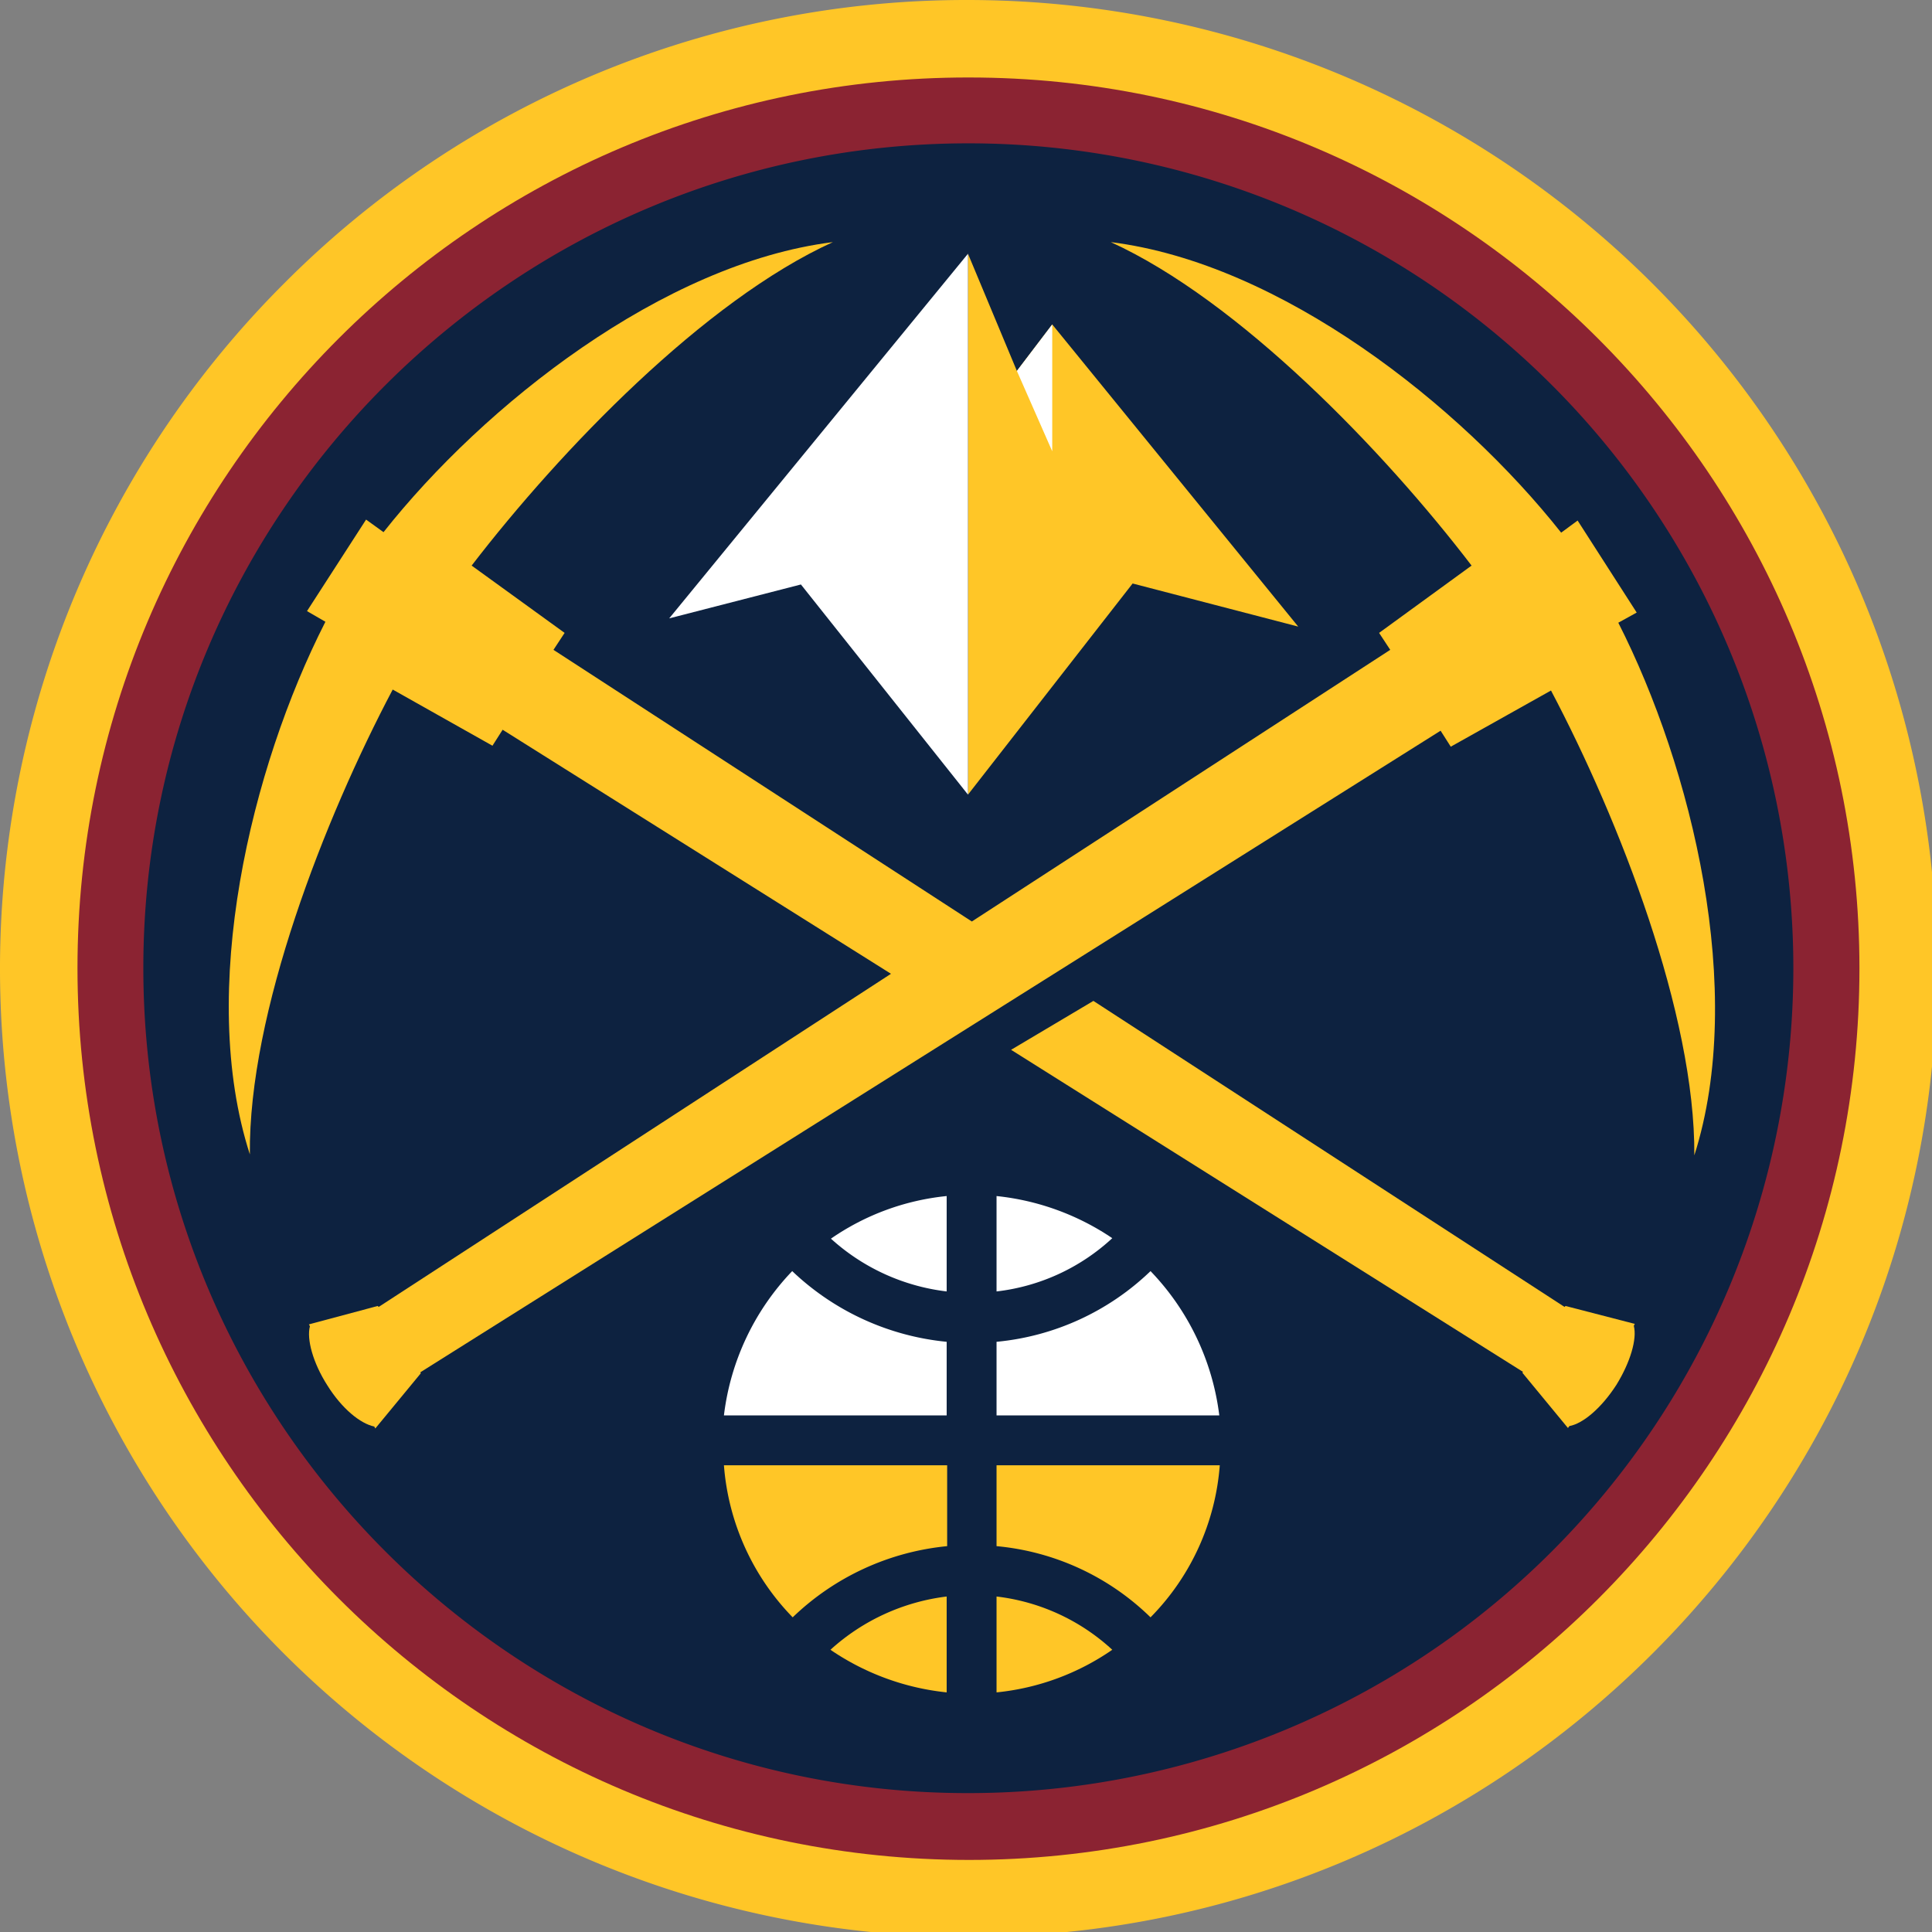 <?xml version="1.0" encoding="UTF-8" standalone="no"?> <svg xmlns:dc="http://purl.org/dc/elements/1.1/" xmlns:cc="http://creativecommons.org/ns#" xmlns:rdf="http://www.w3.org/1999/02/22-rdf-syntax-ns#" xmlns:svg="http://www.w3.org/2000/svg" xmlns="http://www.w3.org/2000/svg" xmlns:sodipodi="http://sodipodi.sourceforge.net/DTD/sodipodi-0.dtd" xmlns:inkscape="http://www.inkscape.org/namespaces/inkscape" id="svg34" viewBox="0 0 52 52" version="1.1" width="52" height="52"><rect x="0" y="0" width="52" height="52" fill="#808080" stroke="none"/><defs id="defs38"></defs><g transform="matrix(0.174,0,0,0.174,6.2437764e-5,1.1678559e-4)" id="g881"><path d="m 149.881,0 a 149.989,149.989 0 0 1 149.731,149.806 c 0,82.618 -67.188,149.806 -149.731,149.806 A 149.783,149.783 0 0 1 43.893,43.893 148.83,148.83 0 0 1 149.881,0" fill="#ffc627" id="path2"></path><path d="m 149.881,287.702 c 75.951,0 137.746,-61.795 137.746,-137.896 0,-75.951 -61.795,-137.821 -137.746,-137.821 -76.101,-0.075 -137.896,61.795 -137.896,137.746 0,76.101 61.795,137.971 137.896,137.971" fill="#8b2332" id="path4"></path><path d="m 22.171,149.731 c 0,-70.334 57.301,-127.56 127.634,-127.56 a 127.597,127.597 0 0 1 0,255.194 C 79.472,277.44 22.171,220.139 22.171,149.731" fill="#0d2240" id="path6"></path><path d="m 250.325,96.325 2.846,-1.573 -9.138,-14.232 -2.547,1.873 C 225.907,62.694 198.193,40.747 171.827,37.451 c 19.849,9.063 42.17,32.208 55.803,50.035 l -14.306,10.412 1.723,2.622 L 150.33,142.54 85.614,100.52 87.337,97.898 72.955,87.487 C 86.663,69.66 108.909,46.515 128.833,37.451 102.542,40.747 74.828,62.694 59.323,82.318 l -2.696,-1.947 -9.138,14.157 2.846,1.648 -0.075,0.15 c -11.385,22.396 -19.774,56.926 -11.61,82.243 -0.225,-21.872 11.535,-51.908 22.096,-71.907 l 15.43,8.689 1.573,-2.472 60.072,37.751 -79.247,51.533 -0.15,-0.15 -10.636,2.846 0.15,0.3 c -0.524,1.947 0.449,5.618 2.697,9.138 2.247,3.595 5.093,5.917 7.266,6.367 l 0.15,0.3 7.041,-8.539 -0.075,-0.15 157.82,-99.246 1.573,2.472 15.505,-8.689 c 10.561,19.999 22.321,50.11 22.171,71.907 8.089,-25.392 -0.375,-59.997 -11.76,-82.393" fill="#ffc627" id="path8"></path><path d="m 242.161,202.013 -0.15,0.15 -72.88,-47.339 -12.733,7.565 79.172,49.81 -0.075,0.15 7.041,8.539 0.225,-0.3 c 2.097,-0.375 4.944,-2.771 7.266,-6.367 2.172,-3.52 3.221,-7.116 2.697,-9.138 l 0.15,-0.3 z" fill="#ffc627" id="path10"></path><polygon points="200.815,96.924 162.764,50.185 157.296,57.376 149.731,39.249 149.731,122.916 175.198,90.258 " fill="#ffc627" id="polygon12"></polygon><polygon points="157.296,57.376 162.764,69.809 162.764,50.185 " fill="#ffffff" id="polygon14"></polygon><polygon points="103.516,95.651 123.889,90.408 149.731,122.916 149.731,39.249 " fill="#ffffff" id="polygon16"></polygon><path d="M 122.616,250.176 A 40.003,40.003 0 0 1 146.51,239.165 V 226.656 h -34.53 a 37.842,37.842 0 0 0 10.636,23.52" fill="#ffc627" id="path18"></path><path d="M 146.435,261.785 V 246.955 a 32.628,32.628 0 0 0 -17.977,8.239 39.011,39.011 0 0 0 17.977,6.591" fill="#ffc627" id="path20"></path><path d="m 154.15,185.01 v 14.756 a 31.678,31.678 0 0 0 17.902,-8.239 39.163,39.163 0 0 0 -17.902,-6.517" fill="#ffffff" id="path22"></path><path d="m 177.969,196.62 a 39.71,39.71 0 0 1 -23.819,10.936 V 218.941 h 34.455 a 39.072,39.072 0 0 0 -10.636,-22.321" fill="#ffffff" id="path24"></path><path d="M 146.435,199.766 V 185.01 a 38.121,38.121 0 0 0 -17.902,6.591 32.308,32.308 0 0 0 17.902,8.164" fill="#ffffff" id="path26"></path><path d="m 154.15,226.656 v 12.509 a 39.184,39.184 0 0 1 23.819,11.011 37.527,37.527 0 0 0 10.711,-23.519 h -34.53 z" fill="#ffc627" id="path28"></path><path d="m 111.98,218.941 h 34.455 v -11.385 a 40.311,40.311 0 0 1 -23.894,-10.936 38.981,38.981 0 0 0 -10.561,22.321" fill="#ffffff" id="path30"></path><path d="m 154.15,261.785 a 38.121,38.121 0 0 0 17.902,-6.591 31.905,31.905 0 0 0 -17.902,-8.239 z" fill="#ffc627" id="path32"></path></g></svg> 